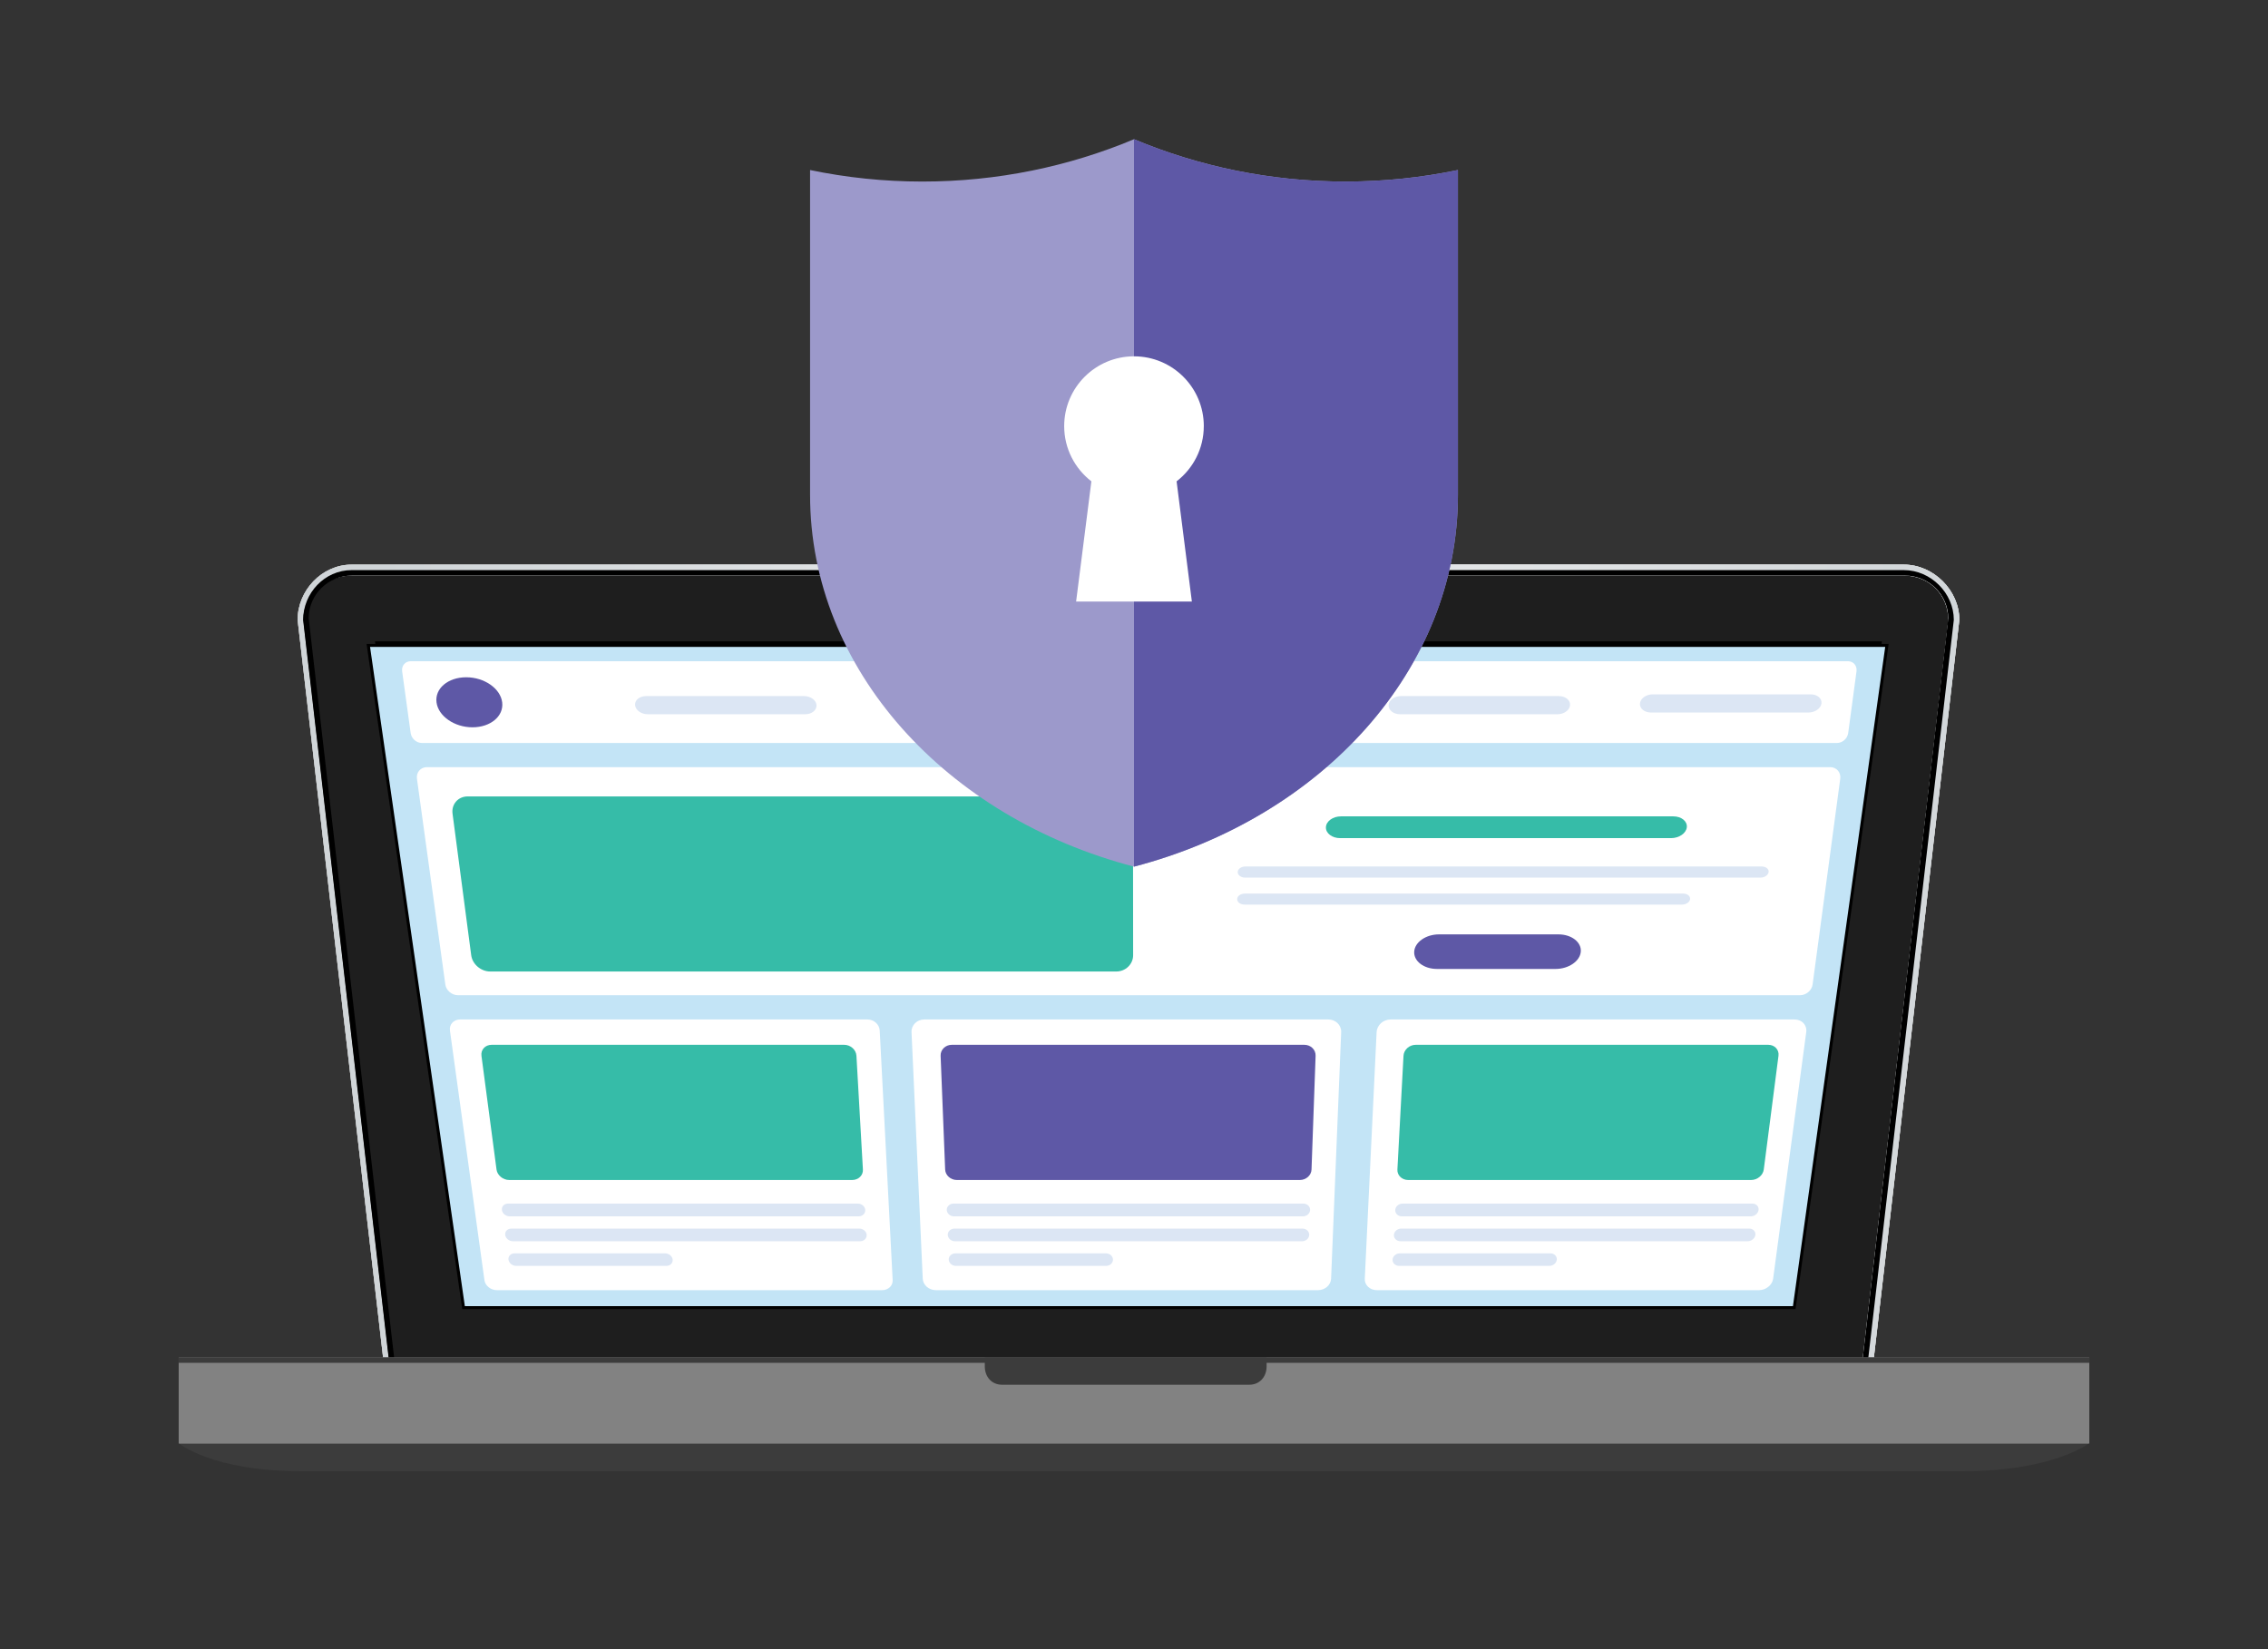 <?xml version="1.0" encoding="UTF-8"?>
<svg xmlns="http://www.w3.org/2000/svg" xmlns:xlink="http://www.w3.org/1999/xlink" viewBox="0 0 1100 800">
  <rect x="0" y="0" width="1100" height="800" fill="#333333" stroke="none"/>
  <defs>
    <style>
      .cls-1 {
        fill: none;
      }

      .cls-2 {
        fill: #3c3c3c;
      }

      .cls-3 {
        fill: #37a7de;
      }

      .cls-4 {
        fill: #828282;
      }

      .cls-5 {
        mix-blend-mode: multiply;
        opacity: .05;
      }

      .cls-6 {
        fill: url(#linear-gradient-2);
      }

      .cls-7 {
        fill: url(#linear-gradient);
      }

      .cls-8 {
        fill: #1e1e1e;
      }

      .cls-9 {
        isolation: isolate;
      }

      .cls-10 {
        fill: #dce6f4;
      }

      .cls-11 {
        fill: #fff;
      }

      .cls-12 {
        fill: #5e58a6;
      }

      .cls-13 {
        fill: #9c99cb;
      }

      .cls-14 {
        fill: #36bca8;
      }

      .cls-15 {
        fill: #c3e4f6;
      }

      .cls-16 {
        fill: #394a55;
      }

      .cls-17 {
        clip-path: url(#clippath);
      }
    </style>
    <clipPath id="clippath">
      <rect class="cls-1" y="-1046" width="1100" height="800"/>
    </clipPath>
    <linearGradient id="linear-gradient" x1="-6545.28" y1="-323.47" x2="-6544.95" y2="-323.47" gradientTransform="translate(15942871.18 788366.94) scale(2435.76)" gradientUnits="userSpaceOnUse">
      <stop offset="0" stop-color="#c2c2c2"/>
      <stop offset="0" stop-color="#c2c2c2"/>
      <stop offset=".55" stop-color="#fff"/>
      <stop offset="1" stop-color="#dbdbdb"/>
    </linearGradient>
    <linearGradient id="linear-gradient-2" x1="-6545.28" y1="-323.47" x2="-6544.95" y2="-323.47" gradientTransform="translate(15942871.18 788366.94) scale(2435.76)" gradientUnits="userSpaceOnUse">
      <stop offset="0" stop-color="#d0d5d8"/>
      <stop offset="0" stop-color="#d0d5d8"/>
      <stop offset=".5" stop-color="#ecedee"/>
      <stop offset="1" stop-color="#d0d5d8"/>
    </linearGradient>
  </defs>
  <g class="cls-9">
    <g id="Layer_3" data-name="Layer 3">
      <g class="cls-17">
        <g>
          <polygon class="cls-12" points="1306.61 119.17 1107.81 191.49 900.97 -391.93 908.69 -394.72 923.35 -400.04 969.92 -416.91 1087.31 -459.44 1099.86 -463.99 1306.61 119.17"/>
          <g class="cls-5">
            <polygon points="1176.73 166.42 1107.81 191.49 900.97 -391.93 908.69 -394.72 969.93 -416.91 973.54 -407.02 1176.73 166.42"/>
          </g>
        </g>
      </g>
      <g>
        <g>
          <g>
            <path class="cls-7" d="M881.9,677.05H212.02c-14.41,0-26.18-3.92-26.18-18.21l-41.49-358.13c0-14.29,11.76-26.81,26.18-26.81h752.87c14.41,0,26.9,12.52,26.9,26.81l-41.49,358.13c0,14.29-12.49,18.21-26.9,18.21Z"/>
            <path class="cls-7" d="M881.9,677.05H212.02c-14.41,0-26.18-3.92-26.18-18.21l-41.49-358.13c0-14.29,11.76-26.81,26.18-26.81h752.87c14.41,0,26.9,12.52,26.9,26.81l-41.49,358.13c0,14.29-12.49,18.21-26.9,18.21Z"/>
            <path class="cls-16" d="M876.64,621.51c0,2.78-2.27,5.03-5.08,5.03H225.76c-2.8,0-5.08-2.25-5.08-5.03l-41.49-308.03c0-2.78,2.27-5.03,5.08-5.03h728.79c2.8,0,5.08,2.25,5.08,5.03l-41.49,308.03Z"/>
            <path class="cls-8" d="M881.9,674.39H212.02c-12.31,0-23.5-3.34-23.5-15.55l-41.49-358.13c0-12.21,11.18-21.5,23.5-21.5h752.87c12.31,0,21.54,9.28,21.54,21.5l-41.49,358.13c0,12.21-9.23,15.55-21.54,15.55Z"/>
            <path class="cls-6" d="M923.39,273.89H170.52c-14.41,0-26.18,12.52-26.18,26.81l41.49,358.13c0,14.29,11.76,18.21,26.18,18.21h669.88c14.41,0,26.9-3.92,26.9-18.21l41.49-358.13c0-14.29-12.49-26.81-26.9-26.81ZM903.44,658.83c0,12.21-9.23,15.55-21.54,15.55H212.02c-12.31,0-23.5-3.34-23.5-15.55l-41.49-358.13c0-12.21,11.18-21.5,23.5-21.5h752.87c12.31,0,21.54,9.28,21.54,21.5l-41.49,358.13Z"/>
            <path d="M881.9,677.05H212.02c-13.08,0-23.5-5.23-23.5-18.21l-41.49-358.13c0-12.98,10.41-24.15,23.5-24.15h752.87c13.08,0,24.22,11.18,24.22,24.15l-41.49,358.13c0,12.98-11.14,18.21-24.22,18.21ZM944.93,299.97c0-11.47-9.37-20.76-20.93-20.76H170.64c-11.56,0-20.93,9.29-20.93,20.76l41.49,358.98c0,11.47,9.37,20.76,20.93,20.76h670.37c11.56,0,20.93-9.29,20.93-20.76l41.49-358.98Z"/>
            <g>
              <polygon class="cls-11" points="224.06 623.08 182.78 311.9 911.86 311.9 870.58 623.08 224.06 623.08"/>
              <path d="M910.95,312.7l-41.07,309.58H224.76l-41.07-309.58h727.25M912.77,311.1H181.87l41.49,312.78h647.91l41.49-312.78h0Z"/>
            </g>
            <rect class="cls-4" x="86.67" y="658.44" width="926.66" height="41.94"/>
            <rect class="cls-2" x="86.67" y="658.44" width="926.66" height="2.66"/>
            <path class="cls-2" d="M86.67,700.06s15.88,13.61,59.39,13.61h806.33c43.51,0,60.93-13.61,60.93-13.61v.32H86.67v-.32Z"/>
            <path class="cls-2" d="M477.63,658.44v4.34c0,5.09,3.3,8.95,8.42,8.95h119.82c5.13,0,8.45-3.86,8.45-8.95v-4.34h-136.69Z"/>
          </g>
          <g>
            <g>
              <polygon class="cls-15" points="224.82 634.32 178.64 313.1 915.18 313.1 870.22 634.32 224.82 634.32"/>
              <path d="M914.34,313.82l-44.75,319.77H225.45l-45.97-319.77h734.86M916.01,312.37H177.8l46.39,322.67h646.66l45.15-322.67h0Z"/>
            </g>
            <g id="laptop">
              <g>
                <path class="cls-11" d="M890.99,360.41H204.59c-2.62,0-5.05-2.14-5.41-4.79l-4.13-29.95c-.37-2.72,1.48-4.92,4.15-4.92h697.06c2.67,0,4.53,2.21,4.16,4.92l-4.03,29.95c-.36,2.65-2.77,4.79-5.4,4.79Z"/>
                <g>
                  <path class="cls-3" d="M512.14,346.31h-76.32c-3.19,0-5.87-1.97-5.98-4.4h0c-.12-2.44,2.38-4.41,5.58-4.41h76.58c3.2,0,5.82,1.98,5.85,4.41h0c.03,2.43-2.53,4.4-5.72,4.4Z"/>
                  <path class="cls-10" d="M633.75,346.48h-76.31c-3.19,0-5.77-1.97-5.77-4.4h0c0-2.44,2.59-4.41,5.79-4.41h76.57c3.2,0,5.73,1.98,5.64,4.41h0c-.08,2.43-2.73,4.4-5.92,4.4Z"/>
                  <path class="cls-10" d="M390.52,346.48h-76.31c-3.19,0-5.96-1.97-6.19-4.4h0c-.23-2.44,2.18-4.41,5.37-4.41h76.57c3.2,0,5.91,1.98,6.06,4.41h0c.15,2.43-2.32,4.4-5.51,4.4Z"/>
                  <path class="cls-10" d="M755.37,346.48h-76.31c-3.19,0-5.68-1.97-5.57-4.4h0c.12-2.44,2.8-4.41,6-4.41h76.57c3.2,0,5.63,1.98,5.43,4.41h0c-.2,2.43-2.94,4.4-6.13,4.4Z"/>
                  <path class="cls-10" d="M877.09,345.64h-76.34c-3.19,0-5.59-1.97-5.36-4.4h0c.23-2.44,3.01-4.42,6.21-4.42h76.6c3.2,0,5.54,1.98,5.23,4.42h0c-.31,2.43-3.15,4.4-6.34,4.4Z"/>
                </g>
                <path class="cls-12" d="M229.16,352.81h0c-8.75,0-16.56-5.39-17.44-12.08h0c-.89-6.72,5.55-12.19,14.39-12.19h0c8.84,0,16.65,5.47,17.46,12.19h0c.8,6.68-5.65,12.08-14.4,12.08Z"/>
                <g>
                  <path class="cls-11" d="M427.84,625.85h-186.86c-2.96,0-5.65-2.16-6.02-4.84l-16.73-121.09c-.41-2.97,1.79-5.38,4.92-5.38h197.58c3.13,0,5.79,2.41,5.94,5.38l6.28,121.09c.14,2.67-2.15,4.84-5.1,4.84Z"/>
                  <path class="cls-10" d="M416.45,590.05h-169.24c-1.86,0-3.56-1.39-3.78-3.09h0c-.23-1.7,1.11-3.1,2.97-3.1h169.69c1.86,0,3.46,1.4,3.56,3.1h0c.1,1.7-1.34,3.09-3.2,3.09Z"/>
                  <path class="cls-10" d="M417.15,602.12h-168.36c-1.85,0-3.54-1.38-3.76-3.06h0c-.22-1.69,1.11-3.07,2.96-3.07h168.81c1.85,0,3.44,1.38,3.54,3.07h0c.1,1.68-1.34,3.06-3.18,3.06Z"/>
                  <path class="cls-10" d="M323.22,614.07h-72.87c-1.84,0-3.52-1.36-3.74-3.03h0c-.22-1.67,1.1-3.04,2.94-3.04h73.06c1.84,0,3.48,1.37,3.64,3.04h0c.16,1.67-1.21,3.03-3.04,3.03Z"/>
                  <path class="cls-14" d="M413.32,572.41h-166.35c-3.01,0-5.78-2.28-6.15-5.06l-7.31-55.19c-.39-2.93,1.83-5.33,4.93-5.33h171.01c3.1,0,5.77,2.4,5.93,5.33l3.14,55.19c.16,2.79-2.18,5.06-5.19,5.06Z"/>
                </g>
                <g>
                  <path class="cls-11" d="M639.23,625.85h-185.31c-3.38,0-6.24-2.48-6.38-5.54l-5.44-119.61c-.15-3.4,2.62-6.16,6.2-6.16h195.95c3.58,0,6.37,2.76,6.23,6.16l-4.89,119.61c-.13,3.06-2.97,5.54-6.35,5.54Z"/>
                  <path class="cls-10" d="M631.93,590.05h-169.24c-1.86,0-3.43-1.39-3.5-3.09h0c-.07-1.7,1.4-3.1,3.26-3.1h169.69c1.86,0,3.33,1.4,3.27,3.1h0c-.06,1.7-1.63,3.09-3.48,3.09Z"/>
                  <path class="cls-10" d="M631.52,602.12h-168.36c-1.85,0-3.41-1.38-3.48-3.06h0c-.07-1.69,1.39-3.07,3.24-3.07h168.81c1.85,0,3.32,1.38,3.25,3.07h0c-.06,1.68-1.62,3.06-3.47,3.06Z"/>
                  <path class="cls-10" d="M536.48,614.07h-72.87c-1.84,0-3.39-1.36-3.46-3.03h0c-.07-1.67,1.39-3.04,3.23-3.04h73.06c1.84,0,3.35,1.37,3.36,3.04h0c0,1.67-1.49,3.03-3.32,3.03Z"/>
                  <path class="cls-12" d="M630.44,572.41h-166.35c-3.01,0-5.57-2.28-5.68-5.06l-2.2-55.19c-.12-2.93,2.32-5.33,5.42-5.33h171.01c3.1,0,5.55,2.4,5.44,5.33l-1.98,55.19c-.1,2.79-2.65,5.06-5.66,5.06Z"/>
                </g>
                <g>
                  <path class="cls-11" d="M853.1,625.85h-185.31c-3.38,0-6.01-2.48-5.86-5.54l5.74-119.61c.16-3.4,3.2-6.16,6.77-6.16h195.95c3.58,0,6.11,2.76,5.65,6.16l-16.06,119.61c-.41,3.06-3.49,5.54-6.87,5.54Z"/>
                  <path class="cls-10" d="M849.15,590.05h-169.24c-1.86,0-3.3-1.39-3.21-3.09h0c.09-1.7,1.69-3.1,3.55-3.1h169.69c1.86,0,3.2,1.4,2.98,3.1h0c-.22,1.7-1.92,3.09-3.77,3.09Z"/>
                  <path class="cls-10" d="M847.61,602.12h-168.36c-1.85,0-3.28-1.38-3.19-3.06h0c.09-1.69,1.68-3.07,3.53-3.07h168.81c1.85,0,3.19,1.38,2.97,3.07h0c-.22,1.68-1.91,3.06-3.75,3.06Z"/>
                  <path class="cls-10" d="M751.46,614.07h-72.87c-1.84,0-3.27-1.36-3.18-3.03h0c.09-1.67,1.67-3.04,3.51-3.04h73.06c1.84,0,3.23,1.37,3.08,3.04h0c-.15,1.67-1.77,3.03-3.61,3.03Z"/>
                  <path class="cls-14" d="M849.31,572.41h-166.35c-3.01,0-5.36-2.28-5.21-5.06l2.96-55.19c.16-2.93,2.82-5.33,5.92-5.33h171.01c3.1,0,5.32,2.4,4.94,5.33l-7.14,55.19c-.36,2.79-3.12,5.06-6.13,5.06Z"/>
                </g>
                <path class="cls-11" d="M873.04,482.77H222.11c-2.99,0-5.73-2.32-6.12-5.19l-13.76-99.79c-.43-3.12,1.75-5.65,4.87-5.65h680.54c3.12,0,5.31,2.53,4.89,5.65l-13.4,99.79c-.39,2.87-3.12,5.19-6.1,5.19Z"/>
                <g>
                  <g>
                    <path class="cls-10" d="M853.81,425.73h-249.9c-2.02,0-3.63-1.21-3.61-2.7h0c.03-1.49,1.69-2.7,3.72-2.7h250.44c2.02,0,3.52,1.21,3.33,2.7h0c-.18,1.49-1.97,2.7-3.99,2.7Z"/>
                    <path class="cls-10" d="M815.79,438.82h-212.16c-2.01,0-3.62-1.19-3.59-2.67h0c.03-1.48,1.68-2.68,3.7-2.68h212.61c2.01,0,3.52,1.2,3.36,2.68h0c-.16,1.48-1.92,2.67-3.93,2.67Z"/>
                  </g>
                  <path class="cls-14" d="M810.48,406.57h-160.51c-3.91,0-7-2.36-6.89-5.27h0c.11-2.92,3.38-5.29,7.3-5.29h161.19c3.93,0,6.86,2.37,6.55,5.29h0c-.31,2.91-3.73,5.27-7.64,5.27Z"/>
                  <path class="cls-12" d="M754.47,470.03h-57.52c-6.33,0-11.3-3.75-11.05-8.36h0c.25-4.62,5.67-8.41,12.04-8.41h57.91c6.37,0,11.25,3.79,10.85,8.41h0c-.4,4.6-5.91,8.36-12.24,8.36Z"/>
                </g>
                <path class="cls-14" d="M541.4,471.27H237.75c-4.5,0-8.64-3.54-9.21-7.89l-9.05-68.65c-.61-4.61,2.7-8.39,7.35-8.39h314.21c4.65,0,8.46,3.78,8.47,8.39l.06,68.65c0,4.35-3.67,7.89-8.17,7.89Z"/>
              </g>
              <path class="cls-11" d="M553.61,296.75c0,1.92-2.01,3.47-4.48,3.47s-4.49-1.55-4.49-3.47c0-1.92,2-3.48,4.48-3.48s4.49,1.56,4.49,3.48Z"/>
            </g>
          </g>
        </g>
        <g>
          <path class="cls-13" d="M652.62,88.07c-36.38,0-71.04-7.31-102.62-20.53-31.58,13.22-66.25,20.53-102.62,20.53-18.68,0-36.9-1.93-54.49-5.59v157.57c0,84.84,66.12,156.59,157.11,180.35,90.99-23.76,157.11-95.51,157.11-180.35V82.48c-17.59,3.66-35.81,5.59-54.49,5.59Z"/>
          <path class="cls-12" d="M707.11,240.05V82.48c-17.59,3.66-35.81,5.59-54.49,5.59-36.38,0-71.04-7.31-102.62-20.53v352.86c90.99-23.76,157.11-95.52,157.11-180.35Z"/>
          <path class="cls-11" d="M583.86,206.71c0-18.7-15.16-33.86-33.86-33.86s-33.86,15.16-33.86,33.86c0,10.91,5.18,20.59,13.19,26.78l-7.41,58.33h56.15l-7.41-58.33c8.01-6.19,13.19-15.87,13.19-26.78Z"/>
        </g>
      </g>
    </g>
  </g>
</svg>
